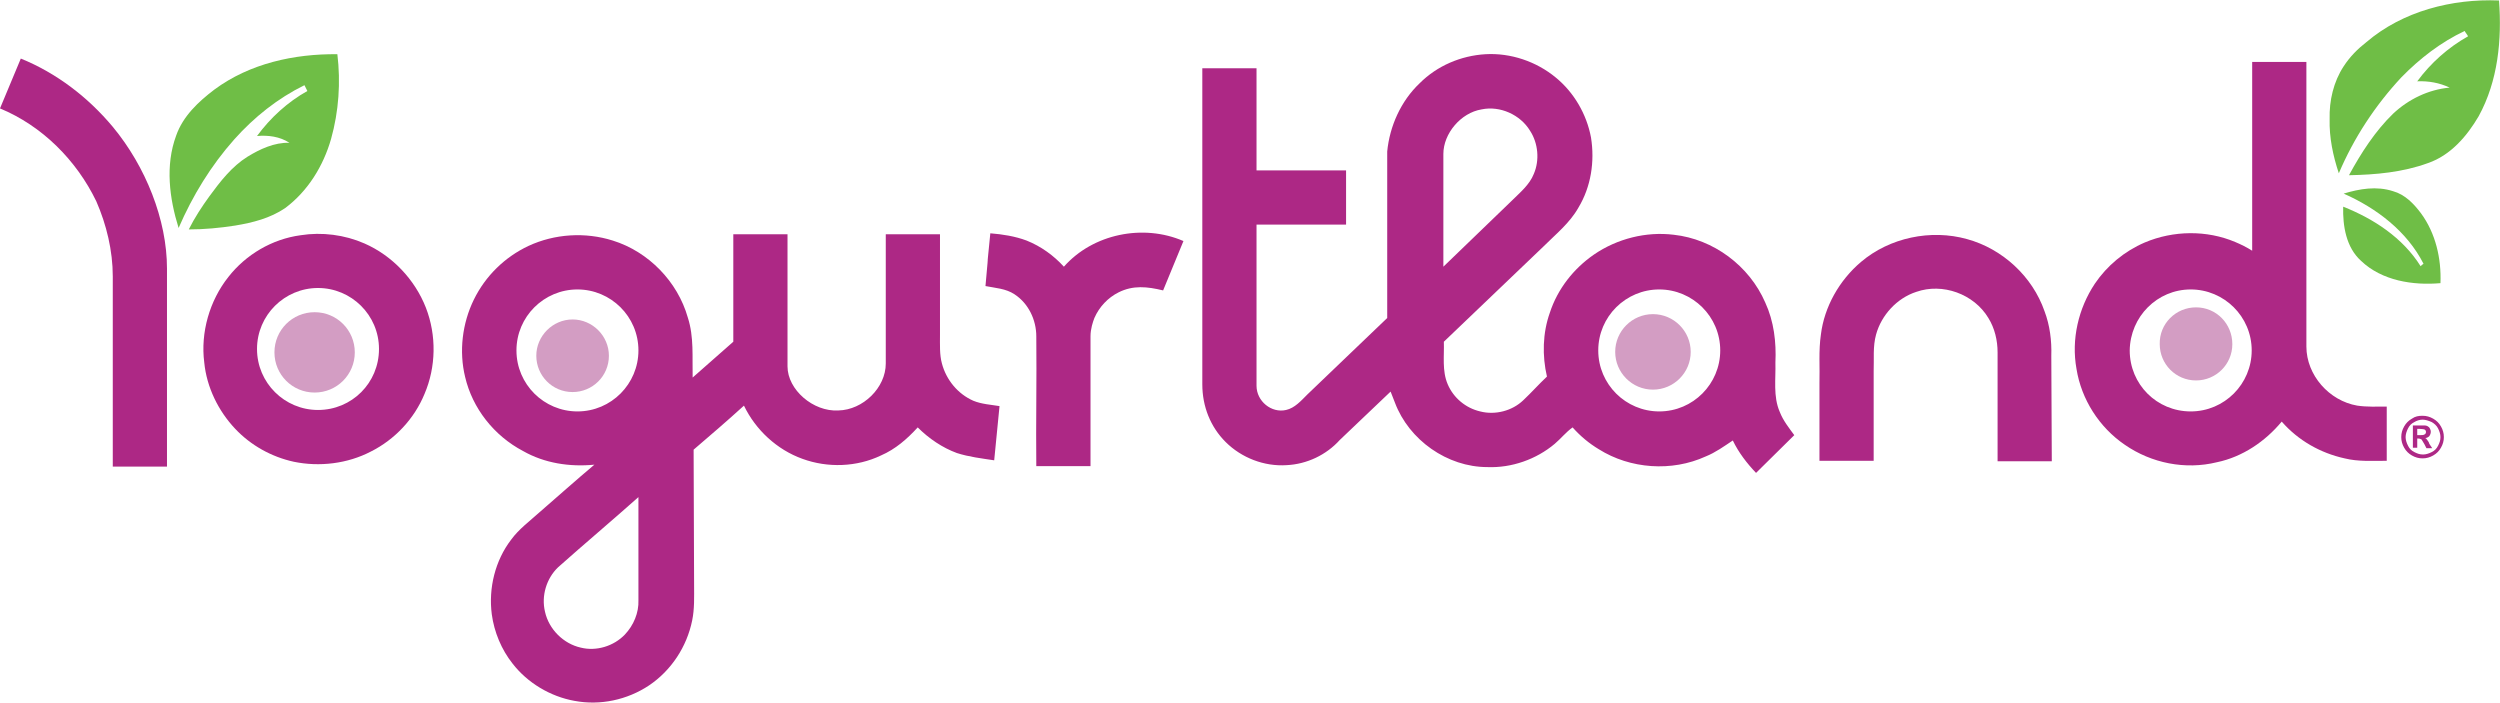 <?xml version="1.0" encoding="utf-8"?>
<!-- Generator: Adobe Illustrator 17.1.0, SVG Export Plug-In . SVG Version: 6.00 Build 0)  -->
<!DOCTYPE svg PUBLIC "-//W3C//DTD SVG 1.1//EN" "http://www.w3.org/Graphics/SVG/1.1/DTD/svg11.dtd">
<svg version="1.1" id="Layer_1" xmlns="http://www.w3.org/2000/svg" xmlns:xlink="http://www.w3.org/1999/xlink" x="0px" y="0px"
	 viewBox="0 0 516.5 145.2" style="enable-background:new 0 0 516.5 145.2;" xml:space="preserve">
<style type="text/css">
	.st0{fill-rule:evenodd;clip-rule:evenodd;fill:#6FBE46;}
	.st1{fill-rule:evenodd;clip-rule:evenodd;fill:#AD2885;}
	.st2{fill:#AD2885;}
	.st3{fill-rule:evenodd;clip-rule:evenodd;fill:#D39DC3;}
</style>
<g>
	<path class="st0" d="M488.9,8.7c7.5-6.4,17.7-9,27.4-8.6c0.6,8.1-0.2,16.6-4.2,23.9c-2.4,4.1-5.8,8.1-10.5,9.7
		c-5.2,1.9-10.8,2.4-16.3,2.5c2.5-4.6,5.4-9.1,9.1-12.7c3.2-3,7.3-5,11.7-5.4c-2.1-1-4.4-1.4-6.7-1.3c2.8-3.8,6.4-7,10.5-9.3
		c-0.2-0.4-0.5-0.7-0.7-1.1c-4.9,2.3-9.3,5.7-13.1,9.6c-5.4,5.8-9.8,12.5-12.9,19.8c-1.2-3.6-2-7.4-1.9-11.2
		c-0.1-3.8,0.8-7.7,2.9-10.9C485.5,11.7,487.1,10.1,488.9,8.7L488.9,8.7z"/>
	<path class="st0" d="M44.3,18.5c7.3-5.4,16.5-7.4,25.4-7.3C70.4,17,70,23,68.4,28.7c-1.6,5.6-4.8,10.8-9.5,14.3
		c-3.1,2.1-6.7,3-10.3,3.6c-3.2,0.5-6.4,0.8-9.6,0.8c1.2-2.4,2.7-4.7,4.3-6.9c2.2-3,4.6-6.1,7.8-8.1c2.6-1.6,5.6-3,8.7-2.9
		c-2-1.3-4.4-1.6-6.7-1.4c2.8-3.8,6.3-7,10.4-9.3c-0.2-0.4-0.4-0.8-0.6-1.2c-5.5,2.7-10.4,6.6-14.5,11.2
		c-4.8,5.4-8.6,11.6-11.5,18.3c-1.9-6.1-2.8-12.9-0.5-19.1C37.8,24,41,21,44.3,18.5L44.3,18.5z"/>
	<path class="st1" d="M293.3,17.2c3.6-3.6,8.5-5.7,13.6-6c5.2-0.3,10.5,1.5,14.5,4.8c3.8,3.1,6.4,7.6,7.3,12.4
		c0.8,5,0,10.2-2.6,14.5c-1.8,3.2-4.7,5.5-7.3,8.1c-20.5,19.6,0,0-20.5,19.6c0.1,2.9-0.4,6,0.8,8.8c1.2,2.8,3.7,4.9,6.7,5.6
		c3.1,0.8,6.6-0.1,8.9-2.3c1.7-1.6,3.2-3.3,4.9-4.9c-1-4.3-0.9-9,0.6-13.2c1.6-4.9,4.9-9.1,9.1-12c4.8-3.3,10.8-4.8,16.5-4.1
		c8.2,0.9,15.6,6.4,18.9,14c1.8,3.9,2.3,8.2,2.1,12.4c0.1,3.4-0.5,7,0.9,10.2c0.7,1.8,1.9,3.3,3,4.8c-7.9,7.8,0,0-7.9,7.8
		c-1.9-2-3.6-4.2-4.8-6.7c-1.8,1.2-3.6,2.5-5.6,3.3c-7,3.2-15.6,2.6-22.1-1.5c-2-1.2-3.8-2.7-5.4-4.5c-1.4,1-2.4,2.3-3.7,3.4
		c-3.8,3.2-8.9,5-13.9,4.8c-8.3,0-16.2-5.6-19.1-13.3c-0.3-0.8,0,0-0.9-2.3c-3.5,3.3-7,6.7-10.5,10c-2.8,3.1-6.8,5-11,5.2
		c-4.6,0.3-9.3-1.5-12.6-4.8c-3.1-3.1-4.8-7.3-4.8-11.9c0-65.3,0,0,0-65.3c11.2,0,0,0,11.2,0c0,21.1,0,0,0,21.1c18.5,0,0,0,18.5,0
		c0,11.2,0,0,0,11.2c-18.5,0,0,0-18.5,0c0,33.3,0,0,0,33.3c0,3.2,3.1,5.7,6.1,5c1.8-0.4,3.1-1.9,4.4-3.2c5.5-5.3,11-10.5,16.5-15.8
		c0-34.4,0,0,0-34.4C287.1,26.1,289.4,20.9,293.3,17.2L293.3,17.2z M342.8,59.8c6.9,0,12.6,5.6,12.6,12.6c0,6.9-5.6,12.6-12.6,12.6
		c-6.9,0-12.6-5.6-12.6-12.6C330.2,65.4,335.9,59.8,342.8,59.8L342.8,59.8z M306.1,22.6c3.8-0.8,8,1.1,10,4.4c1.7,2.6,2,6.1,0.8,8.9
		c-0.9,2.3-2.9,3.9-4.6,5.6c-14.1,13.6,0,0-14.1,13.6c0-7.8,0-15.5,0-23.3C298.2,27.6,301.8,23.3,306.1,22.6L306.1,22.6z"/>
	<path class="st1" d="M4.3,12.1c7.4,3,13.9,8,19,14.1c6.8,8.2,11.2,19.2,11.2,29.3c0,40.9,0,0,0,40.9c-11.2,0,0,0-11.2,0
		c0-39.3,0,0,0-39.3c0-5.3-1.3-10.7-3.4-15.5C15.8,33.1,8.7,26,0,22.4C4.3,12.1,0,22.4,4.3,12.1L4.3,12.1z"/>
	<path class="st1" d="M465.3,51.8c0-39,0,0,0-39c11.2,0,0,0,11.2,0c0,19.6,0,39.2,0,58.8c0,5.9,4.7,11.2,10.5,12.2
		c2,0.3,4.1,0.2,6.1,0.2c0,11.2,0,0,0,11.2c-2.9,0-5.9,0.2-8.7-0.5c-5-1.1-9.6-3.7-13-7.6c-3.4,4.1-8.1,7.3-13.4,8.4
		c-6.5,1.6-13.5,0.2-19-3.6c-5.3-3.6-9-9.4-10-15.7c-1.1-6.1,0.4-12.5,3.8-17.6c2.5-3.7,6.1-6.7,10.3-8.5c5.9-2.5,12.8-2.6,18.7-0.1
		C463,50.5,464.2,51.1,465.3,51.8L465.3,51.8z M452.6,59.8c6.9,0,12.6,5.6,12.6,12.6c0,6.9-5.6,12.6-12.6,12.6
		c-7,0-12.6-5.6-12.6-12.6C440.1,65.4,445.7,59.8,452.6,59.8L452.6,59.8z"/>
	<path class="st0" d="M484.2,40c3.3-1,6.8-1.6,10.2-0.5c2.5,0.7,4.3,2.6,5.8,4.6c3,4.1,4.2,9.3,4,14.4c-5.7,0.5-12.1-0.5-16.4-4.6
		c-3.1-2.8-3.8-7.2-3.7-11.2c6.3,2.5,12.3,6.4,16,12.3c0.2-0.2,0.4-0.4,0.6-0.5C497.3,47.8,491,43,484.2,40L484.2,40z"/>
	<path class="st1" d="M62.1,48.6c4.4-0.7,9.1-0.1,13.2,1.7C81,52.8,85.7,57.7,88,63.6c2.2,5.7,2.1,12.2-0.3,17.8
		c-2.1,5.1-6.1,9.4-11.1,11.9c-4.8,2.5-10.6,3.2-15.9,2.1c-4.6-1-8.9-3.4-12.1-6.8c-3.5-3.7-5.9-8.6-6.4-13.7
		c-0.8-6.2,1.1-12.8,5-17.7C50.8,52.6,56.2,49.4,62.1,48.6L62.1,48.6z M65.7,59.5c6.9,0,12.6,5.6,12.6,12.6c0,7-5.6,12.6-12.6,12.6
		c-6.9,0-12.6-5.6-12.6-12.6C53.1,65.1,58.8,59.5,65.7,59.5L65.7,59.5z"/>
	<path class="st1" d="M204.6,48.2c2.5,0.2,5.1,0.6,7.5,1.5c3,1.2,5.6,3.1,7.7,5.4c6-6.8,16.4-8.9,24.7-5.3c-4.2,10.2,0,0-4.2,10.2
		c-3.3-0.8-6.2-1.1-9.2,0.4c-2.2,1.1-4,3-5,5.3c-0.3,0.8-0.8,2.2-0.8,3.8c0,8.9,0,17.9,0,26.8c-11.2,0,0,0-11.2,0
		c-0.1-8.9,0.1-17.8,0-26.8c0-3.4-1.6-6.8-4.5-8.7c-1.8-1.2-4-1.3-6-1.7C204.6,48.2,203.5,59.3,204.6,48.2L204.6,48.2z"/>
	<path class="st1" d="M109.2,50.8c5.4-2.5,11.7-2.9,17.4-1.1c7.4,2.3,13.4,8.5,15.5,15.9c1.3,4,0.9,8.2,1,12.4
		c2.8-2.5,5.6-4.9,8.4-7.4c0-22.2,0,0,0-22.2c11.2,0,0,0,11.2,0c0,8.7,0,18.6,0,27.3c0,4.8,5.3,9.4,10.5,9.1
		c5.1-0.1,9.8-4.7,9.8-9.7c0-26.7,0,0,0-26.7c11.2,0,0,0,11.2,0c0,20.8,0,0,0,20.8c0,2-0.1,4.1,0.4,5.9c0.9,3.4,3.3,6.3,6.5,7.7
		c1.7,0.7,3.6,0.8,5.4,1.1c-1.1,11.2,0,0-1.1,11.2c-2.6-0.4-5.2-0.7-7.7-1.5c-3-1.1-5.8-3-8.1-5.3c-2.2,2.4-4.6,4.5-7.6,5.8
		c-5,2.4-11,2.6-16.2,0.7c-5.3-1.9-9.7-6-12.1-11c-3.4,3.1-6.9,6.1-10.4,9.1c0,9.3,0.1,18.7,0.1,28c0,2.4,0.1,4.9-0.4,7.3
		c-1.1,5.4-4.3,10.3-8.9,13.4c-4.5,3-10.1,4.2-15.4,3.2c-5-0.9-9.7-3.7-12.8-7.7c-2.3-2.9-3.8-6.5-4.3-10.2
		c-0.7-5.4,0.7-11.1,4-15.4c1.6-2.2,3.8-3.8,5.9-5.7c3.8-3.3,7.5-6.6,11.3-9.8c-5.1,0.5-10.3-0.3-14.7-2.8
		C102,90,97.6,84.3,96.1,77.9c-1.3-5.3-0.6-11.1,1.8-16C100.3,57,104.3,53.1,109.2,50.8L109.2,50.8z M119.3,59.8
		c6.9,0,12.6,5.6,12.6,12.6c0,6.9-5.6,12.6-12.6,12.6c-6.9,0-12.6-5.6-12.6-12.6C106.7,65.4,112.4,59.8,119.3,59.8L119.3,59.8z
		 M115.3,117.2c5.5-4.9,11.1-9.6,16.6-14.5c0,7.1,0,14.2,0,21.3c0.1,2.6-1,5.2-2.8,7.1c-2.3,2.4-5.9,3.5-9.1,2.7
		c-3.6-0.8-6.6-3.8-7.4-7.4C111.8,123.1,112.9,119.5,115.3,117.2L115.3,117.2z"/>
	<path class="st1" d="M384.5,54.1c5.9-5,14.4-6.8,21.9-4.7c7.3,2,13.5,7.7,16,14.9c1.1,2.9,1.5,6.1,1.4,9.2c0,7.3,0.1,14.5,0.1,21.8
		c-11.2,0,0,0-11.2,0c0-7.5,0-15,0-22.5c0-2.5-0.6-5-1.9-7.1c-3-5-9.5-7.3-14.9-5.4c-4,1.3-7.2,4.8-8.3,8.8
		c-0.7,2.5-0.4,5.1-0.5,7.6c0,6.2,0,12.3,0,18.5c-11.2,0,0,0-11.2,0c0-5.3,0-10.6,0-15.9c0.1-3.4-0.2-6.8,0.3-10.2
		C376.9,63.4,380,57.9,384.5,54.1L384.5,54.1z"/>
	<path class="st2" d="M500.5,85.9c0.8,0,1.5,0.2,2.2,0.6c0.7,0.4,1.2,0.9,1.6,1.6c0.4,0.7,0.6,1.4,0.6,2.2c0,0.8-0.2,1.5-0.6,2.2
		c-0.4,0.7-0.9,1.2-1.6,1.6c-0.7,0.4-1.4,0.6-2.2,0.6c-0.8,0-1.5-0.2-2.2-0.6c-0.7-0.4-1.2-0.9-1.6-1.6c-0.4-0.7-0.6-1.4-0.6-2.2
		c0-0.8,0.2-1.5,0.6-2.2c0.4-0.7,0.9-1.2,1.6-1.6C499,86,499.7,85.9,500.5,85.9L500.5,85.9z M500.5,86.7c-0.6,0-1.2,0.2-1.7,0.5
		c-0.6,0.3-1,0.7-1.3,1.3c-0.3,0.6-0.5,1.2-0.5,1.8c0,0.6,0.2,1.2,0.5,1.8c0.3,0.6,0.7,1,1.3,1.3c0.6,0.3,1.1,0.5,1.8,0.5
		c0.6,0,1.2-0.2,1.8-0.5c0.6-0.3,1-0.7,1.3-1.3c0.3-0.6,0.5-1.1,0.5-1.8c0-0.6-0.2-1.2-0.5-1.8c-0.3-0.6-0.8-1-1.3-1.3
		C501.7,86.9,501.1,86.7,500.5,86.7L500.5,86.7z M498.5,92.6v-4.7h0.9c0.9,0,1.4,0,1.5,0c0.3,0,0.6,0.1,0.7,0.2
		c0.2,0.1,0.3,0.2,0.4,0.4c0.1,0.2,0.2,0.4,0.2,0.7c0,0.3-0.1,0.6-0.3,0.9c-0.2,0.2-0.5,0.4-0.9,0.4c0.1,0,0.3,0.1,0.3,0.2
		c0.1,0.1,0.2,0.2,0.3,0.4c0,0,0.2,0.2,0.3,0.6l0.6,0.9h-1.2l-0.4-0.8c-0.3-0.5-0.5-0.8-0.6-1c-0.2-0.1-0.4-0.2-0.7-0.2h-0.2v1.9
		H498.5L498.5,92.6z M499.4,89.9h0.4c0.5,0,0.9,0,1-0.1c0.1,0,0.2-0.1,0.3-0.2c0.1-0.1,0.1-0.2,0.1-0.4c0-0.1,0-0.2-0.1-0.3
		c-0.1-0.1-0.2-0.2-0.3-0.2c-0.1,0-0.5-0.1-1-0.1h-0.4V89.9L499.4,89.9z"/>
	<path class="st3" d="M453.7,63.5c4.2,0,7.5,3.4,7.5,7.6c0,4.2-3.4,7.5-7.5,7.5c-4.2,0-7.5-3.4-7.5-7.5
		C446.1,66.9,449.5,63.5,453.7,63.5L453.7,63.5z"/>
	<path class="st3" d="M341.5,64.9c4.3,0,7.8,3.5,7.8,7.8c0,4.3-3.5,7.8-7.8,7.8c-4.3,0-7.8-3.5-7.8-7.8
		C333.7,68.4,337.2,64.9,341.5,64.9L341.5,64.9z"/>
	<path class="st3" d="M118.3,66c4.1,0,7.5,3.4,7.5,7.5c0,4.2-3.4,7.5-7.5,7.5c-4.2,0-7.5-3.4-7.5-7.5C110.8,69.4,114.2,66,118.3,66
		L118.3,66z"/>
	<path class="st3" d="M65,64.5c4.6,0,8.3,3.7,8.3,8.3c0,4.6-3.7,8.3-8.3,8.3c-4.6,0-8.3-3.7-8.3-8.3C56.7,68.2,60.4,64.5,65,64.5
		L65,64.5z"/>
</g>
</svg>
